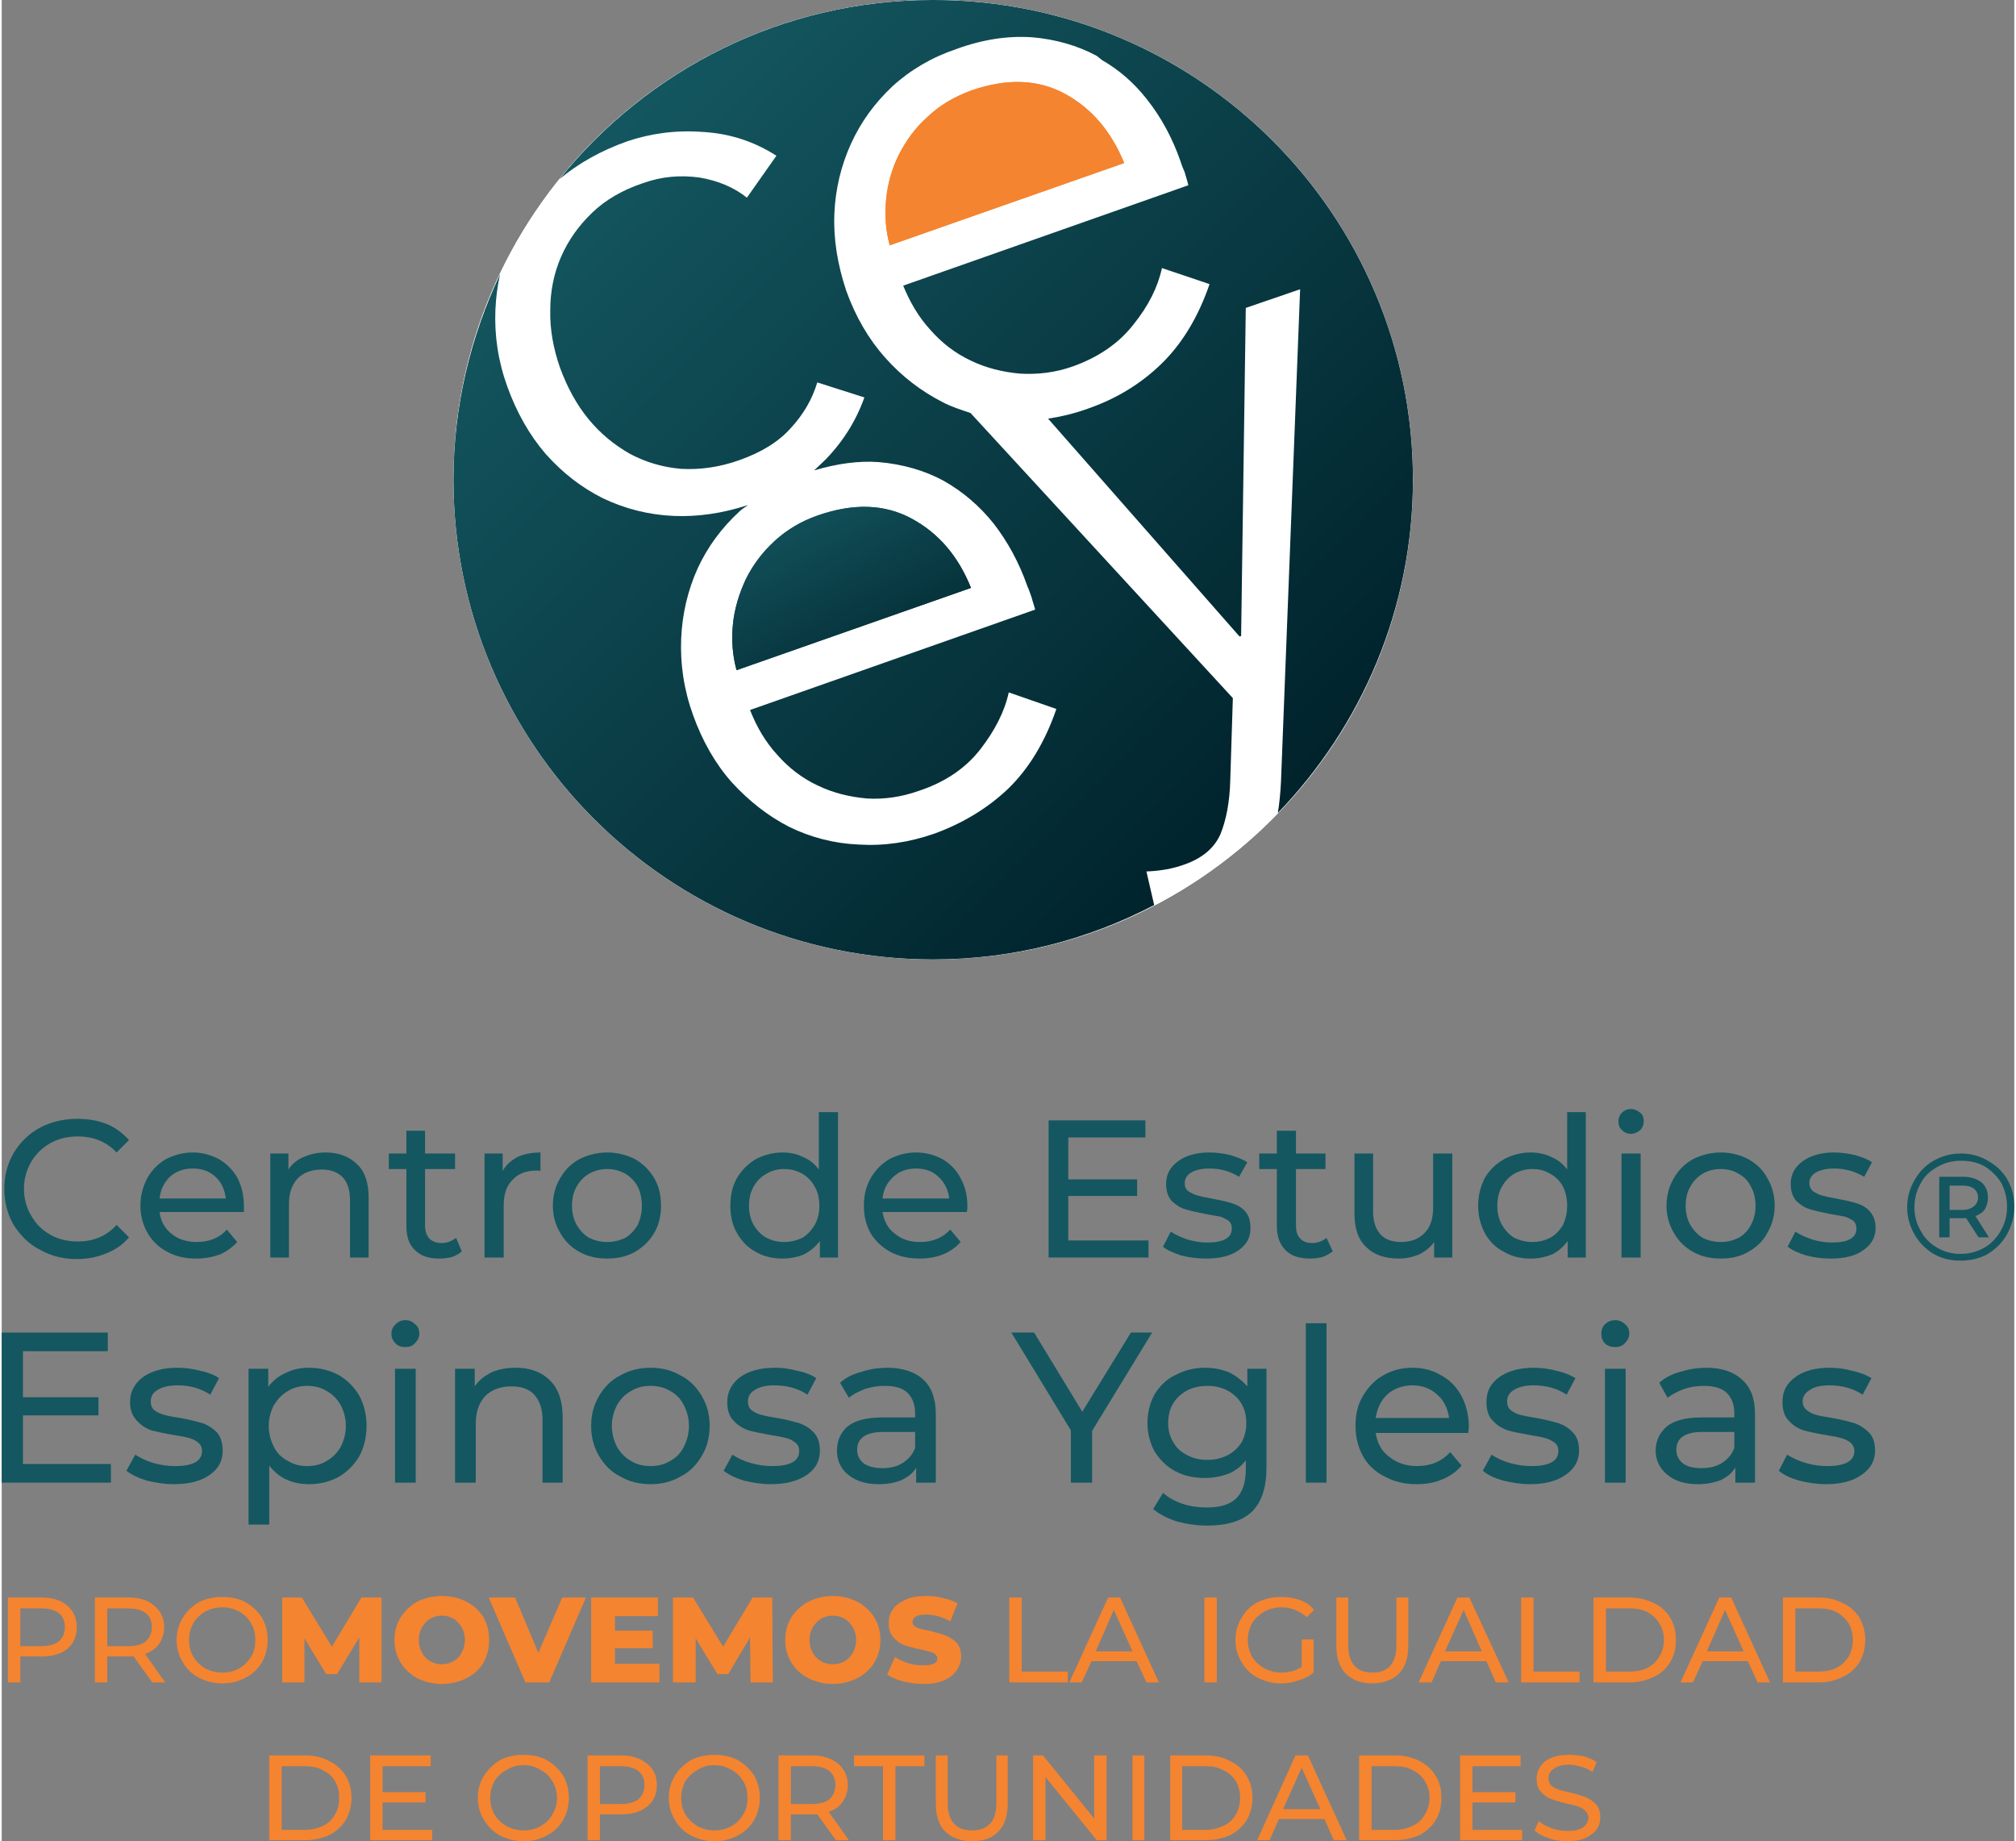 <?xml version="1.0" encoding="UTF-8"?>
<!DOCTYPE svg PUBLIC "-//W3C//DTD SVG 1.1//EN" "http://www.w3.org/Graphics/SVG/1.1/DTD/svg11.dtd">
<!-- Creator: CorelDRAW X7 -->
<svg xmlns="http://www.w3.org/2000/svg" xml:space="preserve" width="300px" height="274px" version="1.1" style="shape-rendering:geometricPrecision; text-rendering:geometricPrecision; image-rendering:optimizeQuality; fill-rule:evenodd; clip-rule:evenodd"
viewBox="0 0 3889 3558"
 xmlns:xlink="http://www.w3.org/1999/xlink">
 <rect x="0" y="0" width="3889" height="3558" fill="#808080" stroke="none"/>
 <defs>
  <style type="text/css">
   <![CDATA[
    .fil4 {fill:#145760;fill-rule:nonzero}
    .fil1 {fill:#F48430;fill-rule:nonzero}
    .fil0 {fill:white;fill-rule:nonzero}
    .fil2 {fill:url(#id0);fill-rule:nonzero}
    .fil3 {fill:url(#id1);fill-rule:nonzero}
   ]]>
  </style>
  <linearGradient id="id0" gradientUnits="objectBoundingBox" x1="7.879%" y1="0%" x2="92.122%" y2="111.503%">
   <stop offset="0" style="stop-opacity:1; stop-color:#145760"/>
   <stop offset="1" style="stop-opacity:1; stop-color:#00222B"/>
  </linearGradient>
  <linearGradient id="id1" gradientUnits="userSpaceOnUse" xlink:href="#id0" x1="1132.49" y1="259.538" x2="2467.3" y2="1594.35">
  </linearGradient>
 </defs>
 <g id="Layer_x0020_1">
  <path class="fil0" d="M2727 927c0,512 -415,927 -927,927 -512,0 -927,-415 -927,-927 0,-512 415,-927 927,-927 512,0 927,415 927,927z"/>
  <path class="fil0" d="M2727 927c0,512 -415,927 -927,927 -512,0 -927,-415 -927,-927 0,-512 415,-927 927,-927 512,0 927,415 927,927z"/>
  <path class="fil1" d="M1790 225c-24,21 -42,46 -56,73 -14,28 -22,57 -25,87 -3,31 -1,60 7,89l453 -159c-25,-61 -63,-106 -115,-134 -52,-28 -112,-30 -181,-6 -32,12 -60,28 -83,50z"/>
  <path class="fil1" d="M1790 225c-24,21 -42,46 -56,73 -14,28 -22,57 -25,87 -3,31 -1,60 7,89l453 -159c-25,-61 -63,-106 -115,-134 -52,-28 -112,-30 -181,-6 -32,12 -60,28 -83,50z"/>
  <path class="fil2" d="M1413 1206c-3,30 -1,60 7,89l453 -159c-25,-62 -63,-106 -115,-134 -52,-28 -112,-30 -181,-6 -32,11 -60,28 -83,49 -24,22 -42,46 -56,74 -13,28 -22,57 -25,87z"/>
  <path class="fil2" d="M1413 1206c-3,30 -1,60 7,89l453 -159c-25,-62 -63,-106 -115,-134 -52,-28 -112,-30 -181,-6 -32,11 -60,28 -83,49 -24,22 -42,46 -56,74 -13,28 -22,57 -25,87z"/>
  <path class="fil3" d="M2287 1670c33,-12 56,-31 68,-58 11,-27 18,-62 19,-105l5 -158 -507 -551c-18,-6 -37,-12 -54,-21 -41,-21 -78,-49 -111,-86 -32,-36 -57,-79 -75,-129 -17,-51 -25,-100 -23,-149 2,-48 13,-93 32,-135 19,-42 46,-79 80,-111 35,-32 76,-56 123,-72 52,-19 100,-26 146,-23 0,0 1,0 1,0 46,4 88,16 125,36 3,2 6,5 10,8 33,19 62,44 87,76 27,34 49,74 65,120 2,7 5,14 8,21 2,8 5,16 7,25l-551 194c13,32 30,61 53,86 22,25 48,45 78,59 29,14 61,22 95,25 34,2 68,-2 102,-14 50,-18 89,-45 117,-81 29,-36 47,-72 55,-109l92 31c-22,64 -53,115 -93,154 -40,39 -88,68 -143,87 -25,9 -50,15 -76,19l370 421 3 -1 9 -634 105 -36 -37 952c-1,21 -3,41 -6,60 161,-167 261,-394 261,-644 0,-512 -415,-927 -927,-927 -292,0 -552,135 -722,346 36,-30 80,-55 131,-73 45,-15 93,-22 146,-18 53,3 100,19 142,46l-57 81c-25,-20 -56,-33 -92,-39 -37,-5 -73,-2 -109,11 -39,13 -72,32 -98,57 -26,25 -46,53 -60,85 -14,32 -21,67 -21,103 -1,37 6,75 19,112 14,38 32,71 55,99 23,28 50,50 80,67 30,16 63,26 99,29 36,2 74,-3 113,-17 42,-15 75,-35 99,-62 24,-26 41,-55 51,-88l91 29c-16,45 -41,85 -75,120 -7,7 -15,14 -22,21 44,-13 86,-19 125,-16 46,4 88,16 125,36 37,21 69,48 97,83 27,35 49,75 65,121 3,6 5,13 8,21 2,8 5,16 7,24l-551 194c13,33 30,62 53,87 22,25 48,45 78,59 29,14 61,22 95,25 34,2 67,-3 101,-15 51,-17 90,-44 118,-80 28,-36 47,-73 55,-110l92 32c-22,64 -53,115 -93,154 -40,38 -88,67 -143,87 -49,17 -97,24 -146,21 -48,-2 -93,-14 -134,-34 -41,-21 -78,-50 -111,-86 -32,-36 -57,-80 -75,-130 -18,-50 -25,-99 -23,-148 2,-48 13,-94 32,-136 19,-41 46,-78 81,-110 5,-5 11,-8 16,-12 -49,16 -97,23 -143,21 -49,-2 -95,-14 -137,-34 -42,-21 -78,-49 -111,-86 -31,-36 -56,-80 -74,-130 -18,-50 -25,-99 -23,-148 1,-24 4,-46 9,-69 -57,121 -90,255 -90,397 0,512 415,927 927,927 154,0 299,-38 427,-105l-15 -65c26,-1 51,-5 75,-14z"/>
  <path class="fil4" d="M145 2433c-26,0 -50,-6 -71,-18 -22,-11 -38,-28 -51,-48 -12,-21 -18,-44 -18,-70 0,-25 6,-48 18,-69 13,-21 29,-37 51,-49 21,-11 45,-17 72,-17 20,0 39,3 57,10 17,7 31,18 43,31l-24 24c-20,-21 -45,-31 -75,-31 -19,0 -37,4 -53,13 -16,9 -28,21 -37,36 -9,16 -14,33 -14,52 0,20 5,37 14,52 9,16 21,28 37,37 16,9 34,13 53,13 30,0 55,-10 75,-32l24 24c-12,14 -26,24 -44,31 -17,7 -36,11 -57,11z"/>
  <path id="1" class="fil4" d="M468 2331c0,3 0,6 0,11l-163 0c2,17 10,32 23,42 13,11 30,16 49,16 24,0 44,-8 58,-24l20 24c-9,10 -20,18 -33,24 -14,5 -29,8 -46,8 -21,0 -40,-4 -56,-13 -17,-9 -29,-21 -38,-36 -9,-16 -14,-34 -14,-53 0,-20 5,-37 13,-53 9,-16 21,-28 36,-37 16,-8 33,-13 52,-13 19,0 36,5 51,13 15,9 27,21 36,37 8,16 12,34 12,54zm-99 -73c-17,0 -32,5 -44,16 -11,11 -18,24 -20,42l128 0c-2,-17 -8,-31 -20,-42 -12,-11 -26,-16 -44,-16z"/>
  <path id="2" class="fil4" d="M626 2227c25,0 46,8 61,23 15,14 22,36 22,64l0 116 -36 0 0 -111c0,-20 -5,-34 -14,-44 -10,-10 -23,-15 -40,-15 -20,0 -36,6 -47,17 -11,12 -17,28 -17,50l0 103 -36 0 0 -201 35 0 0 31c7,-11 17,-19 29,-24 13,-6 27,-9 43,-9z"/>
  <path id="3" class="fil4" d="M889 2418c-5,5 -11,8 -19,11 -8,2 -16,3 -25,3 -20,0 -35,-5 -46,-16 -12,-11 -17,-26 -17,-47l0 -110 -34 0 0 -30 34 0 0 -44 36 0 0 44 58 0 0 30 -58 0 0 109c0,11 3,19 8,25 6,6 14,9 24,9 11,0 20,-4 28,-10l11 26z"/>
  <path id="4" class="fil4" d="M968 2263c6,-12 16,-20 28,-27 13,-6 28,-9 45,-9l0 36c-2,-1 -5,-1 -8,-1 -20,0 -35,6 -46,18 -12,12 -17,28 -17,50l0 100 -37 0 0 -201 35 0 0 34z"/>
  <path id="5" class="fil4" d="M1170 2432c-20,0 -38,-4 -54,-13 -16,-9 -28,-21 -37,-37 -9,-15 -14,-33 -14,-52 0,-20 5,-38 14,-53 9,-16 21,-28 37,-37 16,-8 34,-13 54,-13 20,0 38,5 54,13 15,9 28,21 37,37 9,15 13,33 13,53 0,19 -4,37 -13,52 -9,16 -22,28 -37,37 -16,9 -34,13 -54,13zm0 -32c13,0 24,-3 35,-8 10,-6 18,-15 24,-25 5,-11 8,-23 8,-37 0,-14 -3,-27 -8,-37 -6,-11 -14,-19 -24,-25 -11,-6 -22,-9 -35,-9 -13,0 -24,3 -35,9 -10,6 -18,14 -24,25 -6,10 -9,23 -9,37 0,14 3,26 9,37 6,10 14,19 24,25 11,5 22,8 35,8z"/>
  <path id="6" class="fil4" d="M1616 2149l0 281 -35 0 0 -32c-8,11 -19,20 -31,26 -12,5 -26,8 -41,8 -19,0 -37,-4 -52,-13 -15,-8 -27,-20 -36,-36 -9,-15 -13,-33 -13,-53 0,-21 4,-38 13,-54 9,-15 21,-27 36,-36 15,-8 33,-13 52,-13 15,0 28,3 40,9 12,5 22,13 30,24l0 -111 37 0zm-104 251c13,0 24,-3 35,-8 10,-6 18,-15 24,-25 6,-11 9,-23 9,-37 0,-14 -3,-27 -9,-37 -6,-11 -14,-19 -24,-25 -11,-6 -22,-9 -35,-9 -13,0 -24,3 -34,9 -11,6 -19,14 -25,25 -6,10 -9,23 -9,37 0,14 3,26 9,37 6,10 14,19 25,25 10,5 21,8 34,8z"/>
  <path id="7" class="fil4" d="M1866 2331c0,3 0,6 -1,11l-163 0c3,17 10,32 24,42 13,11 29,16 49,16 24,0 43,-8 58,-24l20 24c-9,10 -20,18 -34,24 -13,5 -28,8 -45,8 -21,0 -40,-4 -57,-13 -16,-9 -29,-21 -38,-36 -9,-16 -13,-34 -13,-53 0,-20 4,-37 13,-53 9,-16 21,-28 36,-37 15,-8 33,-13 52,-13 19,0 36,5 51,13 15,9 27,21 35,37 9,16 13,34 13,54zm-99 -73c-18,0 -32,5 -44,16 -12,11 -19,24 -21,42l129 0c-2,-17 -9,-31 -21,-42 -11,-11 -26,-16 -43,-16z"/>
  <polygon id="8" class="fil4" points="2216,2397 2216,2430 2023,2430 2023,2165 2210,2165 2210,2198 2061,2198 2061,2279 2194,2279 2194,2311 2061,2311 2061,2397 "/>
  <path id="9" class="fil4" d="M2327 2432c-17,0 -32,-2 -48,-6 -15,-5 -27,-10 -35,-17l15 -29c9,6 20,11 32,15 13,4 26,6 38,6 32,0 48,-9 48,-27 0,-7 -2,-11 -6,-15 -5,-3 -10,-6 -16,-8 -7,-1 -16,-3 -28,-5 -16,-3 -29,-6 -39,-9 -11,-3 -19,-9 -27,-16 -7,-8 -11,-19 -11,-33 0,-19 8,-33 23,-44 15,-11 35,-17 61,-17 13,0 27,2 40,5 13,4 24,8 33,14l-16 28c-16,-10 -35,-16 -57,-16 -16,0 -28,3 -36,8 -8,5 -12,12 -12,20 0,7 2,12 7,16 5,3 10,6 17,8 7,2 16,4 28,6 16,3 29,6 39,9 10,3 19,8 26,16 7,8 10,18 10,32 0,18 -7,32 -23,43 -15,11 -37,16 -63,16z"/>
  <path id="10" class="fil4" d="M2572 2418c-6,5 -12,8 -20,11 -8,2 -16,3 -24,3 -20,0 -36,-5 -47,-16 -11,-11 -17,-26 -17,-47l0 -110 -34 0 0 -30 34 0 0 -44 37 0 0 44 57 0 0 30 -57 0 0 109c0,11 2,19 8,25 5,6 13,9 23,9 11,0 21,-4 28,-10l12 26z"/>
  <path id="11" class="fil4" d="M2803 2229l0 201 -35 0 0 -30c-7,10 -17,18 -29,24 -12,5 -25,8 -39,8 -27,0 -48,-7 -63,-22 -16,-15 -23,-36 -23,-65l0 -116 36 0 0 112c0,19 5,34 14,44 9,10 23,15 40,15 19,0 35,-6 46,-18 11,-11 16,-28 16,-49l0 -104 37 0z"/>
  <path id="12" class="fil4" d="M3061 2149l0 281 -35 0 0 -32c-8,11 -18,20 -30,26 -13,5 -26,8 -41,8 -20,0 -37,-4 -52,-13 -16,-8 -28,-20 -37,-36 -8,-15 -13,-33 -13,-53 0,-21 5,-38 13,-54 9,-15 21,-27 37,-36 15,-8 32,-13 52,-13 14,0 28,3 40,9 12,5 22,13 30,24l0 -111 36 0zm-103 251c13,0 24,-3 34,-8 11,-6 19,-15 25,-25 5,-11 8,-23 8,-37 0,-14 -3,-27 -8,-37 -6,-11 -14,-19 -25,-25 -10,-6 -21,-9 -34,-9 -13,0 -24,3 -35,9 -10,6 -18,14 -24,25 -6,10 -9,23 -9,37 0,14 3,26 9,37 6,10 14,19 24,25 11,5 22,8 35,8z"/>
  <path id="13" class="fil4" d="M3130 2229l37 0 0 201 -37 0 0 -201zm18 -38c-7,0 -13,-3 -17,-7 -5,-5 -7,-10 -7,-17 0,-6 2,-12 7,-17 4,-4 10,-7 17,-7 7,0 13,3 18,7 5,4 7,10 7,16 0,7 -2,13 -7,18 -5,4 -11,7 -18,7z"/>
  <path id="14" class="fil4" d="M3322 2432c-20,0 -38,-4 -54,-13 -16,-9 -28,-21 -37,-37 -9,-15 -14,-33 -14,-52 0,-20 5,-38 14,-53 9,-16 21,-28 37,-37 16,-8 34,-13 54,-13 20,0 38,5 53,13 16,9 29,21 37,37 9,15 14,33 14,53 0,19 -5,37 -14,52 -8,16 -21,28 -37,37 -15,9 -33,13 -53,13zm0 -32c13,0 24,-3 34,-8 11,-6 19,-15 24,-25 6,-11 9,-23 9,-37 0,-14 -3,-27 -9,-37 -5,-11 -13,-19 -24,-25 -10,-6 -21,-9 -34,-9 -13,0 -25,3 -35,9 -10,6 -18,14 -24,25 -6,10 -9,23 -9,37 0,14 3,26 9,37 6,10 14,19 24,25 10,5 22,8 35,8z"/>
  <path id="15" class="fil4" d="M3534 2432c-17,0 -32,-2 -47,-6 -16,-5 -27,-10 -36,-17l15 -29c9,6 20,11 32,15 13,4 26,6 39,6 31,0 47,-9 47,-27 0,-7 -2,-11 -6,-15 -5,-3 -10,-6 -16,-8 -7,-1 -16,-3 -28,-5 -16,-3 -29,-6 -39,-9 -11,-3 -19,-9 -27,-16 -7,-8 -11,-19 -11,-33 0,-19 8,-33 23,-44 15,-11 36,-17 61,-17 13,0 27,2 40,5 14,4 25,8 33,14l-15 28c-17,-10 -36,-16 -58,-16 -16,0 -27,3 -36,8 -8,5 -12,12 -12,20 0,7 3,12 7,16 5,3 10,6 17,8 7,2 16,4 28,6 16,3 29,6 39,9 10,3 19,8 26,16 7,8 11,18 11,32 0,18 -8,32 -24,43 -15,11 -36,16 -63,16z"/>
  <path class="fil4" d="M3786 2229c19,0 37,5 52,14 16,9 29,21 38,37 9,16 13,33 13,52 0,19 -5,37 -14,53 -9,16 -21,28 -37,38 -16,9 -34,13 -53,13 -19,0 -36,-4 -52,-13 -16,-10 -28,-22 -37,-38 -9,-16 -14,-33 -14,-52 0,-19 5,-37 14,-52 9,-16 21,-29 37,-38 16,-9 33,-14 53,-14zm-1 194c17,0 32,-4 46,-12 14,-8 24,-19 32,-33 8,-14 12,-29 12,-46 0,-17 -4,-32 -11,-46 -8,-13 -19,-24 -32,-32 -14,-8 -29,-11 -46,-11 -17,0 -32,4 -46,12 -14,8 -25,18 -32,32 -8,14 -12,29 -12,46 0,16 4,32 12,45 7,14 18,25 32,33 13,8 29,12 45,12zm53 -109c0,9 -2,16 -6,23 -4,6 -11,10 -18,13l26 41 -20 0 -24 -37 -5 0 -27 0 0 37 -20 0 0 -117 47 0c14,0 26,4 35,11 8,7 12,17 12,29zm-49 24c10,0 17,-3 22,-7 5,-4 8,-10 8,-17 0,-7 -3,-13 -8,-17 -5,-4 -12,-6 -22,-6l-25 0 0 47 25 0z"/>
  <polygon class="fil4" points="211,2829 211,2865 0,2865 0,2575 205,2575 205,2611 41,2611 41,2700 187,2700 187,2735 41,2735 41,2829 "/>
  <path id="1" class="fil4" d="M332 2868c-18,0 -35,-3 -52,-7 -16,-5 -29,-11 -39,-19l17 -31c10,6 21,12 35,16 14,4 28,6 42,6 35,0 52,-10 52,-29 0,-7 -2,-12 -7,-16 -4,-4 -10,-7 -17,-9 -7,-2 -17,-4 -30,-6 -18,-3 -32,-6 -44,-9 -11,-4 -20,-10 -28,-19 -8,-8 -13,-20 -13,-36 0,-20 9,-36 25,-48 17,-12 39,-18 67,-18 15,0 29,2 44,6 15,3 27,8 36,14l-17 32c-18,-12 -39,-18 -63,-18 -17,0 -30,3 -39,9 -9,5 -13,13 -13,22 0,7 2,13 7,17 5,4 12,7 19,9 7,2 17,4 31,6 17,3 32,7 43,10 11,4 20,10 28,18 7,8 11,20 11,35 0,20 -8,35 -25,47 -17,12 -40,18 -70,18z"/>
  <path id="2" class="fil4" d="M594 2643c21,0 40,5 57,14 17,10 30,23 40,40 9,17 14,36 14,58 0,23 -5,42 -14,59 -10,17 -23,30 -40,40 -17,9 -36,14 -57,14 -16,0 -31,-3 -44,-9 -13,-6 -24,-15 -33,-27l0 114 -40 0 0 -301 38 0 0 35c9,-12 20,-21 34,-27 13,-7 28,-10 45,-10zm-4 190c14,0 27,-3 38,-10 11,-6 20,-15 27,-27 6,-12 10,-25 10,-41 0,-15 -4,-28 -10,-40 -7,-12 -16,-21 -27,-27 -11,-7 -24,-10 -38,-10 -13,0 -26,3 -37,10 -11,6 -20,16 -27,27 -6,12 -10,25 -10,40 0,16 4,29 10,41 6,12 15,21 27,27 11,7 24,10 37,10z"/>
  <path id="3" class="fil4" d="M760 2645l40 0 0 220 -40 0 0 -220zm20 -42c-8,0 -14,-2 -19,-7 -5,-5 -8,-11 -8,-19 0,-7 3,-13 8,-18 5,-5 11,-8 19,-8 8,0 14,3 19,8 5,4 8,10 8,18 0,7 -3,13 -8,18 -5,6 -11,8 -19,8z"/>
  <path id="4" class="fil4" d="M993 2643c28,0 50,8 67,25 16,16 24,40 24,71l0 126 -39 0 0 -122c0,-21 -6,-37 -16,-48 -10,-11 -25,-16 -44,-16 -21,0 -38,6 -51,19 -12,13 -18,31 -18,54l0 113 -40 0 0 -220 38 0 0 34c8,-12 19,-20 32,-27 14,-6 30,-9 47,-9z"/>
  <path id="5" class="fil4" d="M1254 2868c-22,0 -42,-5 -59,-15 -18,-9 -31,-23 -41,-40 -10,-17 -15,-36 -15,-58 0,-21 5,-40 15,-57 10,-17 23,-31 41,-40 17,-10 37,-15 59,-15 22,0 41,5 58,15 18,9 31,23 41,40 10,17 15,36 15,57 0,22 -5,41 -15,58 -10,17 -23,31 -41,40 -17,10 -36,15 -58,15zm0 -35c14,0 26,-3 38,-10 11,-6 20,-15 26,-27 6,-12 10,-25 10,-41 0,-15 -4,-28 -10,-40 -6,-12 -15,-21 -26,-27 -12,-7 -24,-10 -38,-10 -14,0 -27,3 -38,10 -11,6 -20,15 -27,27 -6,12 -10,25 -10,40 0,16 4,29 10,41 7,12 16,21 27,27 11,7 24,10 38,10z"/>
  <path id="6" class="fil4" d="M1486 2868c-18,0 -35,-3 -52,-7 -16,-5 -29,-11 -39,-19l17 -31c9,6 21,12 35,16 14,4 28,6 42,6 35,0 52,-10 52,-29 0,-7 -2,-12 -7,-16 -5,-4 -10,-7 -17,-9 -8,-2 -18,-4 -31,-6 -17,-3 -32,-6 -43,-9 -11,-4 -21,-10 -29,-19 -8,-8 -12,-20 -12,-36 0,-20 9,-36 25,-48 17,-12 39,-18 67,-18 15,0 29,2 44,6 15,3 27,8 36,14l-17 32c-18,-12 -39,-18 -64,-18 -16,0 -29,3 -38,9 -9,5 -13,13 -13,22 0,7 2,13 7,17 5,4 11,7 19,9 7,2 17,4 30,6 18,3 32,7 43,10 11,4 21,10 28,18 8,8 12,20 12,35 0,20 -8,35 -25,47 -18,12 -41,18 -70,18z"/>
  <path id="7" class="fil4" d="M1711 2643c30,0 54,8 70,23 16,15 24,37 24,67l0 132 -38 0 0 -29c-6,11 -16,18 -28,24 -12,5 -27,8 -44,8 -25,0 -44,-6 -59,-18 -15,-12 -22,-28 -22,-47 0,-19 7,-35 21,-47 14,-11 36,-17 67,-17l63 0 0 -8c0,-17 -5,-30 -15,-40 -10,-9 -24,-13 -44,-13 -13,0 -25,2 -38,6 -12,5 -23,10 -31,17l-17 -29c11,-10 25,-17 41,-21 15,-5 32,-8 50,-8zm-9 194c15,0 28,-3 39,-10 11,-7 19,-16 24,-29l0 -31 -61 0c-34,0 -51,12 -51,34 0,11 4,20 13,27 9,6 21,9 36,9z"/>
  <polygon id="8" class="fil4" points="2107,2765 2107,2865 2066,2865 2066,2764 1951,2575 1995,2575 2088,2728 2182,2575 2223,2575 "/>
  <path id="9" class="fil4" d="M2444 2645l0 190c0,39 -9,67 -28,86 -19,18 -48,27 -86,27 -21,0 -40,-3 -59,-8 -19,-6 -34,-14 -46,-24l19 -31c11,9 23,16 38,21 15,5 31,7 47,7 26,0 45,-6 57,-18 12,-12 18,-31 18,-55l0 -18c-9,12 -20,20 -34,26 -14,5 -29,8 -45,8 -21,0 -40,-4 -57,-13 -17,-9 -30,-22 -40,-38 -9,-16 -14,-35 -14,-55 0,-21 5,-40 14,-56 10,-16 23,-29 40,-37 17,-9 36,-14 57,-14 17,0 32,3 47,9 14,7 25,16 35,27l0 -34 37 0zm-114 176c14,0 27,-3 39,-9 11,-6 20,-14 27,-25 6,-11 9,-24 9,-37 0,-22 -7,-39 -21,-52 -14,-13 -32,-20 -54,-20 -23,0 -41,7 -55,20 -14,13 -21,30 -21,52 0,13 3,26 10,37 6,11 15,19 27,25 11,6 24,9 39,9z"/>
  <polygon id="10" class="fil4" points="2520,2557 2560,2557 2560,2865 2520,2865 "/>
  <path id="11" class="fil4" d="M2835 2757c0,3 -1,7 -1,12l-179 0c3,19 11,35 26,46 15,12 33,18 54,18 26,0 48,-9 64,-27l22 26c-10,12 -23,21 -38,27 -14,6 -31,9 -49,9 -23,0 -44,-5 -62,-15 -18,-9 -32,-22 -42,-40 -9,-17 -14,-36 -14,-58 0,-21 4,-40 14,-57 10,-17 23,-31 39,-40 17,-10 36,-15 57,-15 21,0 40,5 56,15 17,9 30,23 39,40 9,17 14,37 14,59zm-109 -80c-19,0 -35,6 -48,17 -13,12 -20,27 -23,46l142 0c-3,-18 -10,-34 -23,-45 -13,-12 -29,-18 -48,-18z"/>
  <path id="12" class="fil4" d="M2953 2868c-18,0 -35,-3 -52,-7 -17,-5 -30,-11 -39,-19l17 -31c9,6 21,12 35,16 14,4 28,6 42,6 35,0 52,-10 52,-29 0,-7 -2,-12 -7,-16 -5,-4 -11,-7 -18,-9 -7,-2 -17,-4 -30,-6 -17,-3 -32,-6 -43,-9 -11,-4 -21,-10 -29,-19 -8,-8 -12,-20 -12,-36 0,-20 8,-36 25,-48 17,-12 39,-18 67,-18 14,0 29,2 44,6 14,3 26,8 36,14l-17 32c-18,-12 -39,-18 -64,-18 -16,0 -29,3 -38,9 -9,5 -13,13 -13,22 0,7 2,13 7,17 5,4 11,7 18,9 8,2 18,4 31,6 18,3 32,7 43,10 11,4 21,10 28,18 8,8 12,20 12,35 0,20 -9,35 -26,47 -17,12 -40,18 -69,18z"/>
  <path id="13" class="fil4" d="M3098 2645l40 0 0 220 -40 0 0 -220zm20 -42c-8,0 -15,-2 -20,-7 -5,-5 -7,-11 -7,-19 0,-7 2,-13 7,-18 5,-5 12,-8 20,-8 7,0 14,3 19,8 5,4 8,10 8,18 0,7 -3,13 -8,18 -5,6 -12,8 -19,8z"/>
  <path id="14" class="fil4" d="M3294 2643c30,0 53,8 69,23 17,15 25,37 25,67l0 132 -38 0 0 -29c-7,11 -16,18 -28,24 -13,5 -27,8 -44,8 -25,0 -45,-6 -59,-18 -15,-12 -23,-28 -23,-47 0,-19 8,-35 22,-47 14,-11 36,-17 67,-17l63 0 0 -8c0,-17 -5,-30 -15,-40 -10,-9 -25,-13 -44,-13 -13,0 -26,2 -38,6 -13,5 -23,10 -32,17l-16 -29c11,-10 25,-17 40,-21 16,-5 33,-8 51,-8zm-10 194c16,0 29,-3 40,-10 11,-7 19,-16 24,-29l0 -31 -62 0c-33,0 -50,12 -50,34 0,11 4,20 13,27 8,6 20,9 35,9z"/>
  <path id="15" class="fil4" d="M3525 2868c-18,0 -36,-3 -52,-7 -17,-5 -30,-11 -39,-19l16 -31c10,6 22,12 36,16 13,4 27,6 42,6 34,0 52,-10 52,-29 0,-7 -3,-12 -7,-16 -5,-4 -11,-7 -18,-9 -7,-2 -17,-4 -30,-6 -18,-3 -32,-6 -43,-9 -12,-4 -21,-10 -29,-19 -8,-8 -12,-20 -12,-36 0,-20 8,-36 25,-48 16,-12 39,-18 66,-18 15,0 30,2 44,6 15,3 27,8 37,14l-17 32c-18,-12 -40,-18 -64,-18 -17,0 -30,3 -38,9 -9,5 -14,13 -14,22 0,7 3,13 8,17 5,4 11,7 18,9 7,2 18,4 31,6 18,3 32,7 43,10 11,4 20,10 28,18 8,8 12,20 12,35 0,20 -9,35 -26,47 -17,12 -40,18 -69,18z"/>
  <path class="fil1" d="M76 3087c22,0 39,5 51,16 12,10 18,24 18,41 0,18 -6,32 -18,42 -12,10 -29,15 -51,15l-40 0 0 50 -24 0 0 -164 64 0zm0 94c15,0 26,-3 34,-9 8,-7 12,-16 12,-28 0,-12 -4,-21 -12,-27 -8,-6 -19,-9 -34,-9l-40 0 0 73 40 0z"/>
  <path id="1" class="fil1" d="M291 3251l-36 -50c-4,0 -8,0 -10,0l-41 0 0 50 -24 0 0 -164 65 0c21,0 38,5 50,16 12,10 19,24 19,41 0,13 -4,24 -10,33 -6,8 -15,15 -27,19l39 55 -25 0zm-47 -70c15,0 26,-3 34,-9 8,-7 12,-16 12,-28 0,-12 -4,-21 -12,-27 -8,-6 -19,-9 -34,-9l-40 0 0 73 40 0z"/>
  <path id="2" class="fil1" d="M426 3253c-16,0 -31,-4 -45,-11 -13,-7 -24,-17 -31,-30 -8,-13 -12,-27 -12,-43 0,-16 4,-30 12,-43 7,-12 18,-22 31,-30 14,-7 29,-10 45,-10 17,0 32,3 45,10 14,8 24,18 32,30 7,13 11,27 11,43 0,16 -4,30 -11,43 -8,13 -18,23 -32,30 -13,7 -28,11 -45,11zm0 -21c13,0 23,-3 33,-8 10,-6 17,-13 23,-23 6,-9 8,-20 8,-32 0,-12 -2,-22 -8,-32 -6,-10 -13,-17 -23,-23 -10,-5 -20,-8 -33,-8 -12,0 -23,3 -33,8 -9,6 -17,13 -23,23 -5,10 -8,20 -8,32 0,12 3,23 8,32 6,10 14,17 23,23 10,5 21,8 33,8z"/>
  <polygon id="3" class="fil1" points="1947,3087 1971,3087 1971,3230 2060,3230 2060,3251 1947,3251 "/>
  <path id="4" class="fil1" d="M2193 3210l-87 0 -19 41 -24 0 75 -164 23 0 75 164 -24 0 -19 -41zm-8 -19l-36 -80 -35 80 71 0z"/>
  <polygon id="5" class="fil1" points="2324,3087 2348,3087 2348,3251 2324,3251 "/>
  <path id="6" class="fil1" d="M2512 3168l23 0 0 64c-8,7 -18,12 -29,15 -11,4 -22,6 -34,6 -16,0 -31,-4 -45,-11 -13,-7 -24,-17 -31,-30 -8,-13 -12,-27 -12,-43 0,-16 4,-30 12,-43 7,-13 18,-23 31,-30 14,-7 29,-10 46,-10 13,0 25,2 36,6 11,4 20,10 27,19l-14 14c-14,-12 -30,-19 -48,-19 -13,0 -24,3 -34,8 -10,6 -18,13 -24,23 -5,9 -8,20 -8,32 0,12 3,23 8,32 6,10 14,17 24,23 10,5 21,8 33,8 15,0 28,-4 39,-11l0 -53z"/>
  <path id="7" class="fil1" d="M2648 3253c-22,0 -39,-7 -51,-19 -12,-13 -18,-30 -18,-54l0 -93 23 0 0 92c0,35 16,53 47,53 15,0 26,-4 34,-13 8,-9 12,-22 12,-40l0 -92 23 0 0 93c0,24 -6,42 -18,54 -12,12 -30,19 -52,19z"/>
  <path id="8" class="fil1" d="M2869 3210l-88 0 -18 41 -25 0 75 -164 23 0 76 164 -25 0 -18 -41zm-9 -19l-35 -80 -36 80 71 0z"/>
  <polygon id="9" class="fil1" points="2936,3087 2960,3087 2960,3230 3049,3230 3049,3251 2936,3251 "/>
  <path id="10" class="fil1" d="M3076 3087l70 0c17,0 33,4 47,11 13,6 24,16 31,28 8,13 11,27 11,43 0,16 -3,30 -11,43 -7,12 -18,22 -31,28 -14,7 -30,11 -47,11l-70 0 0 -164zm69 143c13,0 25,-2 35,-7 10,-5 18,-13 23,-22 6,-9 9,-20 9,-32 0,-12 -3,-23 -9,-32 -5,-9 -13,-16 -23,-22 -10,-5 -22,-7 -35,-7l-45 0 0 122 45 0z"/>
  <path id="11" class="fil1" d="M3374 3210l-87 0 -19 41 -24 0 75 -164 23 0 75 164 -24 0 -19 -41zm-8 -19l-36 -80 -35 80 71 0z"/>
  <path id="12" class="fil1" d="M3442 3087l70 0c17,0 33,4 46,11 14,6 24,16 32,28 7,13 11,27 11,43 0,16 -4,30 -11,43 -8,12 -18,22 -32,28 -13,7 -29,11 -46,11l-70 0 0 -164zm68 143c14,0 25,-2 35,-7 11,-5 18,-13 24,-22 5,-9 8,-20 8,-32 0,-12 -3,-23 -8,-32 -6,-9 -13,-16 -24,-22 -10,-5 -21,-7 -35,-7l-44 0 0 122 44 0z"/>
  <polygon id="13" class="fil1" points="691,3251 691,3164 648,3235 627,3235 585,3166 585,3251 542,3251 542,3087 580,3087 638,3182 695,3087 734,3087 734,3251 "/>
  <path id="14" class="fil1" d="M851 3254c-18,0 -34,-4 -48,-11 -13,-7 -24,-17 -32,-30 -8,-13 -12,-28 -12,-44 0,-16 4,-31 12,-44 8,-12 19,-23 32,-30 14,-7 30,-11 48,-11 17,0 33,4 47,11 14,7 25,18 33,30 7,13 11,28 11,44 0,16 -4,31 -11,44 -8,13 -19,23 -33,30 -14,7 -30,11 -47,11zm0 -38c8,0 15,-2 22,-6 7,-4 12,-9 16,-17 4,-7 6,-15 6,-24 0,-9 -2,-17 -6,-24 -4,-7 -9,-13 -16,-17 -7,-4 -14,-6 -22,-6 -9,0 -16,2 -23,6 -7,4 -12,10 -16,17 -4,7 -6,15 -6,24 0,9 2,17 6,24 4,8 9,13 16,17 7,4 14,6 23,6z"/>
  <polygon id="15" class="fil1" points="1129,3087 1058,3251 1012,3251 941,3087 992,3087 1037,3194 1083,3087 "/>
  <polygon id="16" class="fil1" points="1271,3215 1271,3251 1139,3251 1139,3087 1268,3087 1268,3123 1185,3123 1185,3151 1258,3151 1258,3185 1185,3185 1185,3215 "/>
  <polygon id="17" class="fil1" points="1447,3251 1446,3164 1404,3235 1383,3235 1341,3166 1341,3251 1297,3251 1297,3087 1336,3087 1394,3182 1451,3087 1489,3087 1490,3251 "/>
  <path id="18" class="fil1" d="M1606 3254c-17,0 -33,-4 -47,-11 -14,-7 -25,-17 -33,-30 -8,-13 -12,-28 -12,-44 0,-16 4,-31 12,-44 8,-12 19,-23 33,-30 14,-7 30,-11 47,-11 18,0 33,4 47,11 14,7 25,18 33,30 8,13 12,28 12,44 0,16 -4,31 -12,44 -8,13 -19,23 -33,30 -14,7 -29,11 -47,11zm0 -38c8,0 16,-2 23,-6 6,-4 12,-9 16,-17 4,-7 6,-15 6,-24 0,-9 -2,-17 -6,-24 -4,-7 -10,-13 -16,-17 -7,-4 -15,-6 -23,-6 -8,0 -16,2 -23,6 -6,4 -12,10 -16,17 -4,7 -6,15 -6,24 0,9 2,17 6,24 4,8 10,13 16,17 7,4 15,6 23,6z"/>
  <path id="19" class="fil1" d="M1781 3254c-14,0 -27,-2 -39,-5 -13,-3 -23,-8 -31,-13l15 -34c8,5 16,9 26,12 10,3 19,4 29,4 18,0 27,-4 27,-13 0,-5 -3,-8 -8,-11 -5,-2 -13,-4 -25,-7 -12,-2 -22,-5 -31,-8 -8,-3 -15,-8 -21,-15 -6,-7 -9,-16 -9,-27 0,-10 2,-19 8,-27 5,-8 14,-14 25,-19 11,-5 24,-7 40,-7 11,0 22,1 32,4 11,2 20,6 28,10l-14 35c-16,-9 -32,-13 -46,-13 -10,0 -16,1 -21,4 -4,3 -6,6 -6,11 0,4 3,7 8,10 5,2 13,4 24,6 12,3 23,6 31,9 8,3 16,8 22,14 6,7 9,16 9,27 0,10 -3,19 -9,27 -5,8 -13,14 -24,19 -11,5 -25,7 -40,7z"/>
  <path class="fil1" d="M517 3392l70 0c17,0 33,4 46,11 14,7 24,16 32,29 7,12 11,26 11,42 0,16 -4,30 -11,43 -8,12 -18,22 -32,29 -13,6 -29,10 -46,10l-70 0 0 -164zm68 144c14,0 26,-3 36,-8 10,-5 18,-12 23,-22 6,-9 8,-20 8,-32 0,-12 -2,-23 -8,-32 -5,-9 -13,-16 -23,-21 -10,-6 -22,-8 -36,-8l-44 0 0 123 44 0z"/>
  <polygon id="1" class="fil1" points="832,3536 832,3556 712,3556 712,3392 829,3392 829,3413 736,3413 736,3463 819,3463 819,3483 736,3483 736,3536 "/>
  <path id="2" class="fil1" d="M1009 3558c-17,0 -32,-4 -46,-11 -13,-7 -23,-17 -31,-30 -8,-13 -12,-27 -12,-43 0,-16 4,-30 12,-43 8,-12 18,-22 31,-30 14,-7 29,-10 46,-10 16,0 31,3 44,10 14,8 24,18 32,30 7,13 11,27 11,43 0,16 -4,30 -11,43 -8,13 -18,23 -32,30 -13,7 -28,11 -44,11zm0 -21c12,0 23,-3 32,-8 10,-6 18,-13 23,-23 6,-9 9,-20 9,-32 0,-12 -3,-22 -9,-32 -5,-9 -13,-17 -23,-22 -9,-6 -20,-9 -32,-9 -13,0 -24,3 -33,9 -10,5 -18,13 -24,22 -5,10 -8,20 -8,32 0,12 3,23 8,32 6,10 14,17 24,23 9,5 20,8 33,8z"/>
  <path id="3" class="fil1" d="M1197 3392c21,0 38,6 50,16 13,10 19,24 19,41 0,18 -6,32 -19,42 -12,10 -29,15 -50,15l-41 0 0 50 -24 0 0 -164 65 0zm-1 94c15,0 26,-3 34,-9 8,-7 12,-16 12,-28 0,-11 -4,-20 -12,-27 -8,-6 -19,-9 -34,-9l-40 0 0 73 40 0z"/>
  <path id="4" class="fil1" d="M1377 3558c-16,0 -31,-4 -45,-11 -13,-7 -24,-17 -31,-30 -8,-13 -12,-27 -12,-43 0,-16 4,-30 12,-43 7,-12 18,-22 31,-30 14,-7 29,-10 45,-10 17,0 32,3 45,10 14,8 24,18 32,30 7,13 11,27 11,43 0,16 -4,30 -11,43 -8,13 -18,23 -32,30 -13,7 -28,11 -45,11zm0 -21c13,0 23,-3 33,-8 10,-6 17,-13 23,-23 6,-9 8,-20 8,-32 0,-12 -2,-22 -8,-32 -6,-9 -13,-17 -23,-22 -10,-6 -20,-9 -33,-9 -12,0 -23,3 -32,9 -10,5 -18,13 -24,22 -5,10 -8,20 -8,32 0,12 3,23 8,32 6,10 14,17 24,23 9,5 20,8 32,8z"/>
  <path id="5" class="fil1" d="M1612 3556l-36 -50c-4,0 -8,0 -10,0l-41 0 0 50 -24 0 0 -164 65 0c21,0 38,6 50,16 12,10 19,24 19,41 0,13 -4,24 -10,33 -6,9 -15,15 -27,19l39 55 -25 0zm-47 -70c15,0 26,-3 34,-9 8,-7 12,-16 12,-28 0,-11 -4,-20 -12,-27 -8,-6 -19,-9 -34,-9l-40 0 0 73 40 0z"/>
  <polygon id="6" class="fil1" points="1703,3413 1647,3413 1647,3392 1783,3392 1783,3413 1727,3413 1727,3556 1703,3556 "/>
  <path id="7" class="fil1" d="M1875 3558c-22,0 -40,-7 -52,-19 -12,-12 -18,-30 -18,-54l0 -93 23 0 0 92c0,35 16,53 47,53 15,0 26,-4 35,-13 8,-9 12,-22 12,-40l0 -92 22 0 0 93c0,24 -6,42 -18,54 -12,13 -29,19 -51,19z"/>
  <polygon id="8" class="fil1" points="2135,3392 2135,3556 2116,3556 2017,3434 2017,3556 1993,3556 1993,3392 2012,3392 2111,3514 2111,3392 "/>
  <polygon id="9" class="fil1" points="2185,3392 2208,3392 2208,3556 2185,3556 "/>
  <path id="10" class="fil1" d="M2258 3392l70 0c17,0 33,4 46,11 14,7 24,16 32,29 7,12 11,26 11,42 0,16 -4,30 -11,43 -8,12 -18,22 -32,29 -13,6 -29,10 -46,10l-70 0 0 -164zm68 144c13,0 25,-3 35,-8 11,-5 18,-12 24,-22 5,-9 8,-20 8,-32 0,-12 -3,-23 -8,-32 -6,-9 -13,-16 -24,-21 -10,-6 -22,-8 -35,-8l-45 0 0 123 45 0z"/>
  <path id="11" class="fil1" d="M2556 3515l-88 0 -18 41 -24 0 74 -164 24 0 75 164 -25 0 -18 -41zm-8 -19l-36 -80 -36 80 72 0z"/>
  <path id="12" class="fil1" d="M2623 3392l70 0c18,0 33,4 47,11 13,7 24,16 31,29 8,12 11,26 11,42 0,16 -3,30 -11,43 -7,12 -18,22 -31,29 -14,6 -29,10 -47,10l-70 0 0 -164zm69 144c13,0 25,-3 35,-8 10,-5 18,-12 23,-22 6,-9 9,-20 9,-32 0,-12 -3,-23 -9,-32 -5,-9 -13,-16 -23,-21 -10,-6 -22,-8 -35,-8l-45 0 0 123 45 0z"/>
  <polygon id="13" class="fil1" points="2938,3536 2938,3556 2818,3556 2818,3392 2935,3392 2935,3413 2842,3413 2842,3463 2925,3463 2925,3483 2842,3483 2842,3536 "/>
  <path id="14" class="fil1" d="M3025 3558c-13,0 -25,-2 -36,-6 -12,-4 -21,-9 -27,-15l8 -18c7,6 15,10 25,14 9,3 20,5 30,5 14,0 24,-2 31,-7 6,-5 10,-11 10,-18 0,-6 -2,-10 -6,-14 -3,-3 -8,-6 -13,-8 -6,-2 -14,-4 -24,-6 -12,-3 -22,-6 -30,-9 -7,-3 -14,-8 -19,-14 -6,-6 -8,-14 -8,-25 0,-8 2,-16 7,-23 4,-7 11,-13 21,-17 9,-4 21,-6 35,-6 10,0 19,1 29,3 9,3 17,6 24,11l-8 19c-7,-5 -14,-8 -22,-10 -8,-2 -16,-4 -23,-4 -13,0 -24,3 -30,8 -7,5 -10,11 -10,18 0,6 2,11 5,14 4,4 9,6 14,8 6,2 14,4 23,6 13,3 23,6 30,9 8,3 14,8 20,14 5,6 8,14 8,24 0,9 -2,17 -7,24 -5,7 -12,12 -22,17 -9,4 -21,6 -35,6z"/>
 </g>
</svg>
